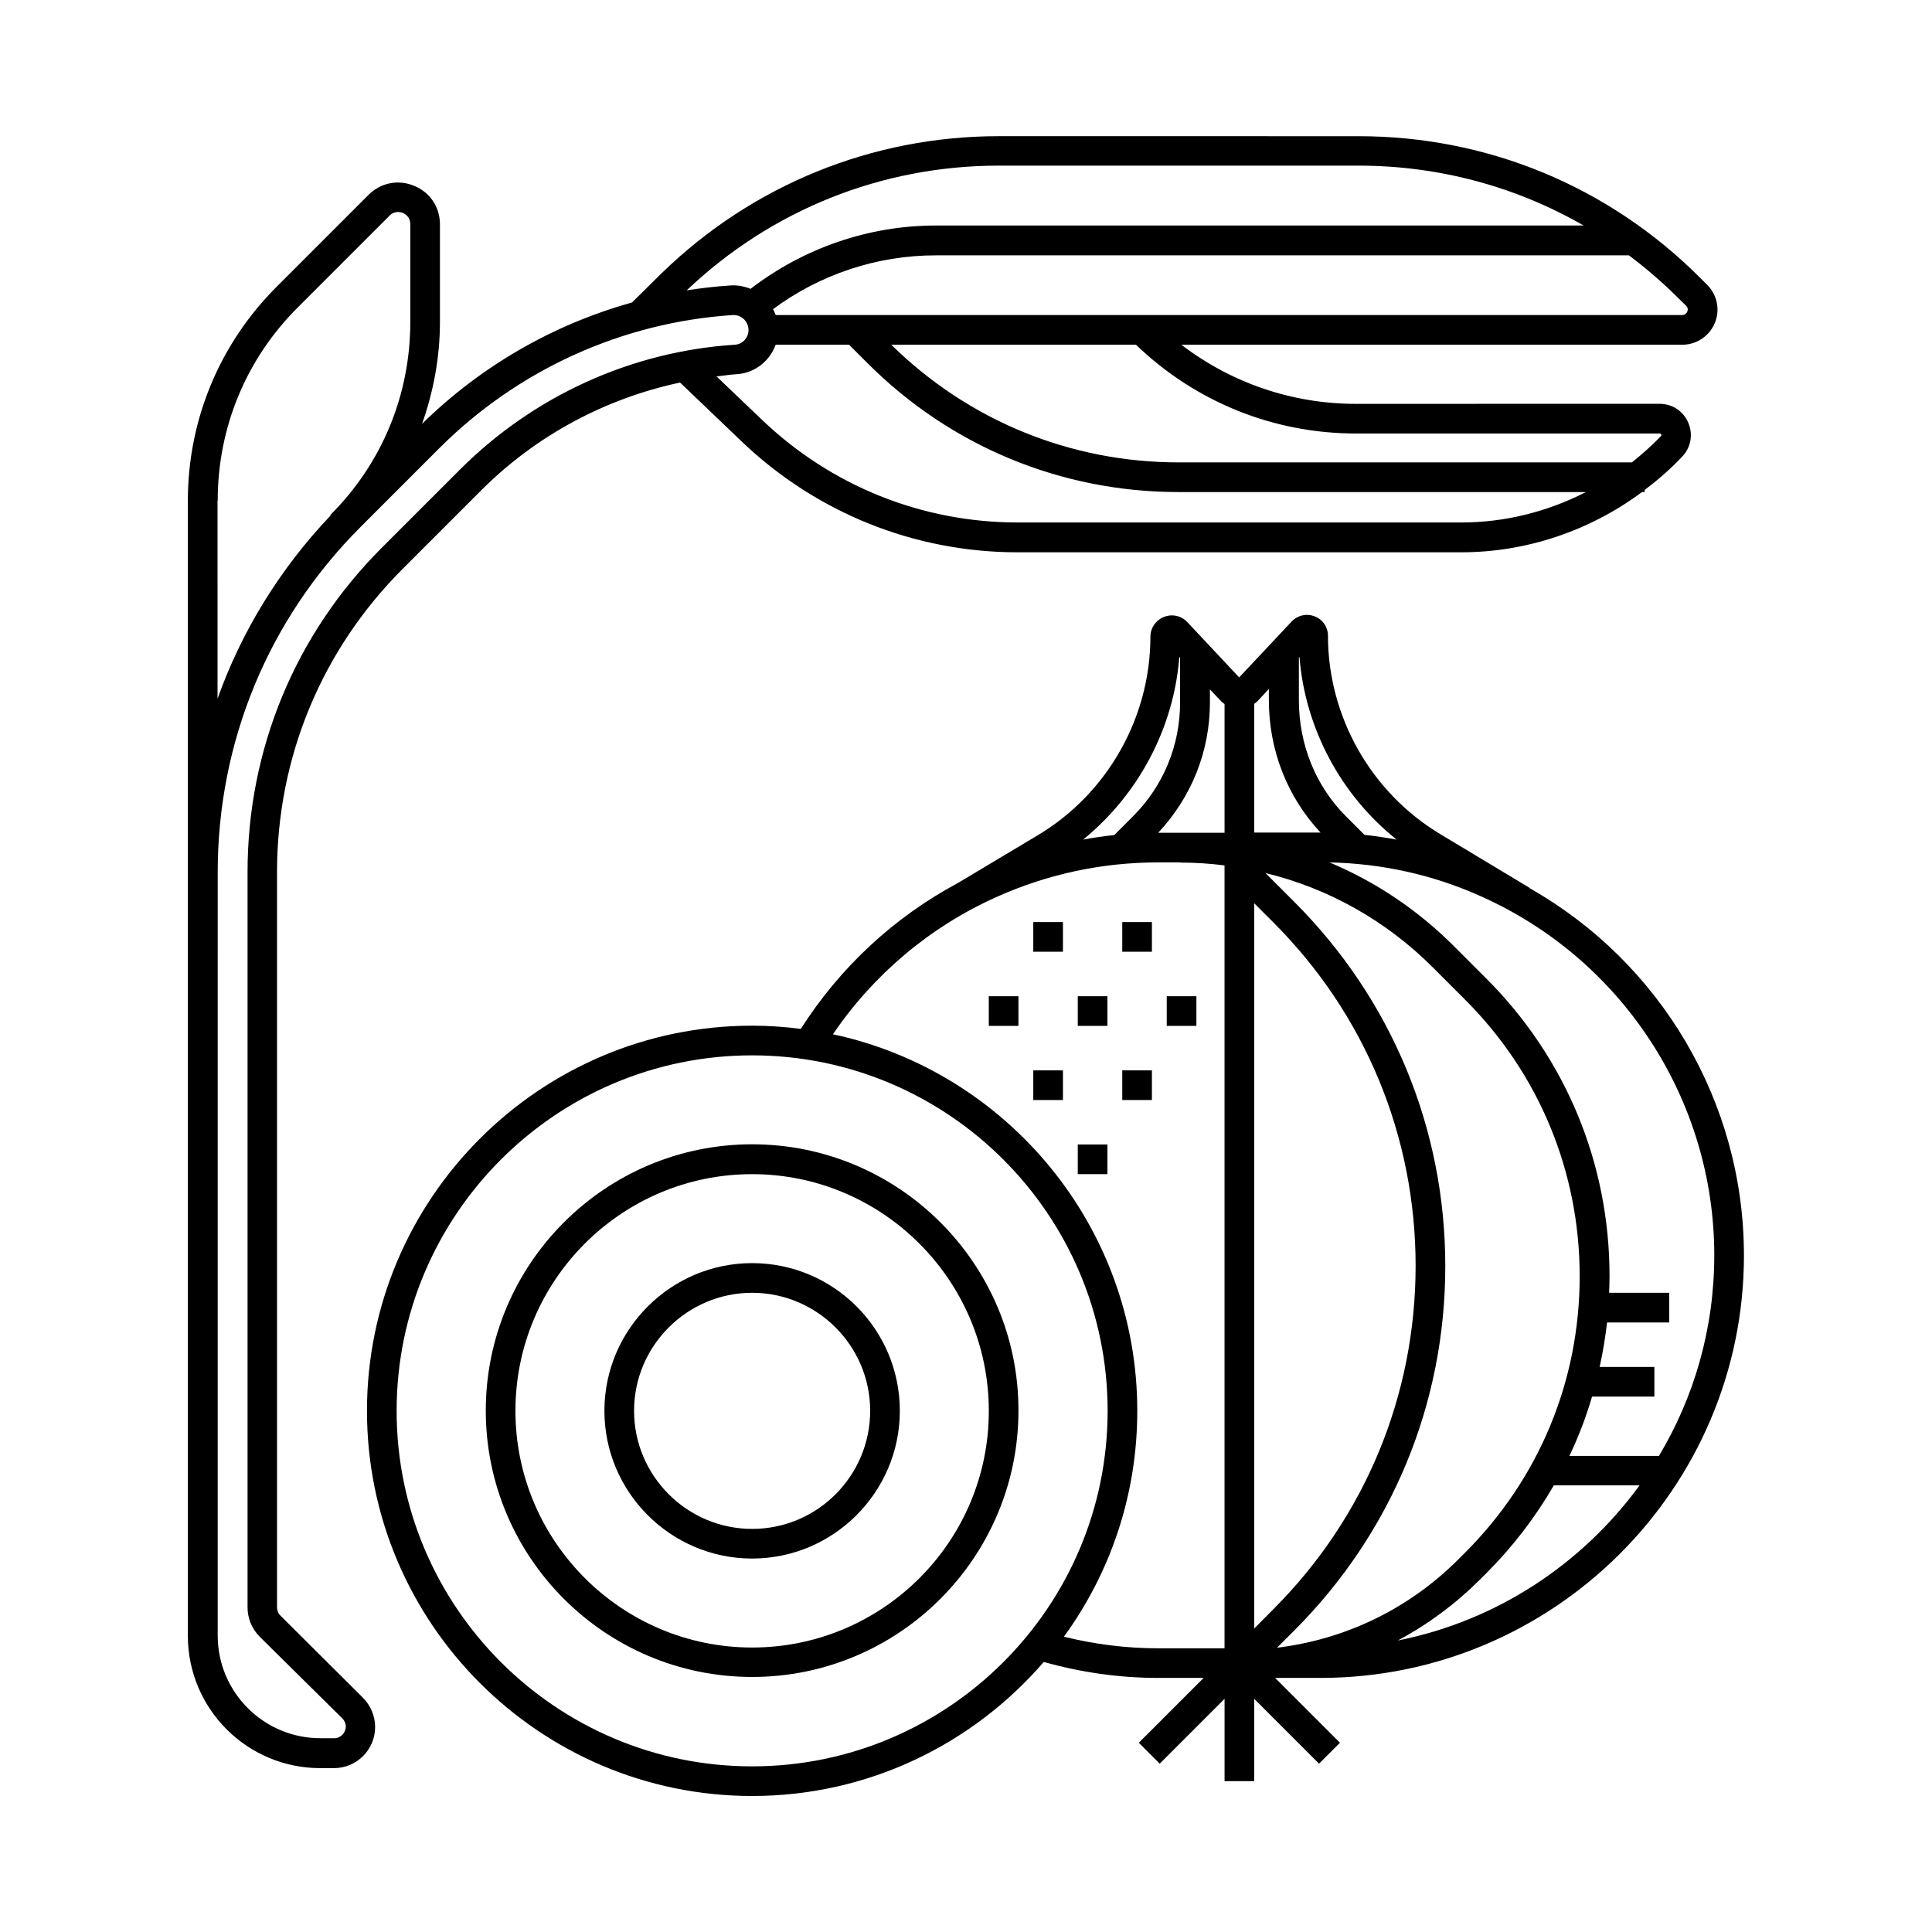 <?xml version="1.0" encoding="UTF-8"?>
<!-- Uploaded to: SVG Repo, www.svgrepo.com, Generator: SVG Repo Mixer Tools -->
<svg fill="#000000" width="800px" height="800px" version="1.1" viewBox="144 144 512 512" xmlns="http://www.w3.org/2000/svg">
 <g>
  <path d="m606.16 476.68c0-40.559-22.016-77.637-56.93-97.387l0.051-0.051-23.629-14.207c-18.34-11.035-29.727-31.137-29.727-52.547 0-2.266-1.359-4.332-3.527-5.141-2.117-0.855-4.535-0.301-6.098 1.359l-13.906 14.812-13.754-14.66c-1.613-1.715-4.031-2.215-6.195-1.359-2.168 0.855-3.578 2.922-3.578 5.238 0 21.461-11.438 41.613-29.824 52.598l-21.059 12.594c-17.027 9.117-31.336 22.371-41.766 38.742-4.231-0.555-8.516-0.855-12.898-0.855-56.277 0-102.07 45.797-102.07 102.07 0 56.277 45.797 102.07 102.07 102.07 30.883 0 58.543-13.805 77.285-35.52 9.875 2.769 20.051 4.231 30.379 4.231h11.992l-17.18 17.18 5.543 5.543 17.18-17.18v21.816h7.859v-21.816l17.18 17.18 5.543-5.543-17.18-17.18h11.992c61.867 0.008 112.25-50.273 112.25-111.99zm-73.809 78.695-1.914 1.914c-13.098 13.098-29.875 21.16-48.012 23.375l4.586-4.586c25.797-25.797 40.004-60.055 40.004-96.531s-14.207-70.734-40.004-96.531l-7.656-7.656c16.625 4.031 31.941 12.594 44.336 24.988l8.613 8.613c19.547 19.547 30.328 45.543 30.328 73.254 0 27.715-10.73 53.559-30.281 73.16zm-55.973 20.199v-192.2l5.09 5.09c24.285 24.285 37.684 56.629 37.684 90.988s-13.402 66.703-37.684 90.988zm38.039 3.176c7.859-4.18 15.113-9.523 21.613-15.973l1.914-1.914c7.055-7.055 13-14.863 17.836-23.227h22.723c-15.219 20.859-37.887 35.926-64.086 41.113zm83.883-102.07c0 19.398-5.34 37.586-14.66 53.152h-23.73c2.418-5.09 4.434-10.328 5.996-15.719h16.523v-7.859h-14.508c0.855-3.879 1.512-7.809 1.965-11.789h16.473v-7.859h-15.922c0.051-1.461 0.102-2.973 0.102-4.484 0-29.773-11.586-57.738-32.648-78.797l-8.613-8.613c-9.621-9.621-20.809-17.078-32.949-22.168 13.805 0.301 27.207 3.223 39.75 8.816 37.789 16.676 62.223 54.105 62.223 95.32zm-84.184-110.18c-2.82-0.504-5.644-0.957-8.516-1.258l-4.887-4.887c-8.062-8.062-12.496-19.043-12.496-30.832v-11.234l0.152-0.203c1.512 18.941 10.934 36.574 25.746 48.414zm-33.859-39.902v2.871c0 13.352 4.887 25.746 13.703 35.164h-0.051-17.531v-34.109c0.402-0.25 0.754-0.555 1.059-0.906zm-11.738 3.981v34.109h-17.531-0.051c8.816-9.422 13.703-21.562 13.703-34.512v-3.477l2.769 2.922c0.305 0.352 0.707 0.652 1.109 0.957zm-11.988-12.496 0.203 0.25v11.84c0 11.387-4.434 22.117-12.496 30.18l-4.938 4.938c-2.769 0.301-5.543 0.707-8.262 1.211 14.66-11.941 24.031-29.523 25.492-48.418zm-113.21 294.02c-51.941 0-94.211-42.27-94.211-94.211s42.27-94.211 94.211-94.211c51.941 0 94.211 42.27 94.211 94.211s-42.27 94.211-94.211 94.211zm82.625-34.359c12.242-16.828 19.445-37.484 19.445-59.852 0-48.918-34.613-89.93-80.66-99.805 10.781-15.82 25.594-28.363 43.125-36.273 13.602-6.144 28.113-9.27 43.125-9.27h5.894v0.051c3.93 0 7.809 0.25 11.637 0.754v207.47h-17.531c-8.512 0-16.875-1.059-25.035-3.074z"/>
  <path d="m417.83 427.66h7.859v7.859h-7.859z"/>
  <path d="m441.41 427.66h7.859v7.859h-7.859z"/>
  <path d="m417.83 388.36h7.859v7.859h-7.859z"/>
  <path d="m441.41 388.36h7.859v7.859h-7.859z"/>
  <path d="m453.2 408.01h7.859v7.859h-7.859z"/>
  <path d="m429.62 408.01h7.859v7.859h-7.859z"/>
  <path d="m429.62 447.3h7.859v7.859h-7.859z"/>
  <path d="m406.04 408.01h7.859v7.859h-7.859z"/>
  <path d="m343.32 447.25c-38.945 0-70.582 31.691-70.582 70.582 0 38.945 31.691 70.582 70.582 70.582 38.945 0 70.582-31.691 70.582-70.582 0.051-38.891-31.637-70.582-70.582-70.582zm0 133.36c-34.613 0-62.723-28.164-62.723-62.723 0-34.613 28.164-62.723 62.723-62.723 34.562 0 62.723 28.164 62.723 62.723 0.051 34.562-28.109 62.723-62.723 62.723z"/>
  <path d="m343.32 478.74c-21.562 0-39.145 17.582-39.145 39.145s17.582 39.145 39.145 39.145 39.145-17.582 39.145-39.145c0-21.609-17.531-39.145-39.145-39.145zm0 70.434c-17.23 0-31.285-14.055-31.285-31.285s14.055-31.285 31.285-31.285c17.23 0 31.285 14.055 31.285 31.285s-14.004 31.285-31.285 31.285z"/>
  <path d="m218.32 572.15c-0.605-0.555-0.906-1.359-0.906-2.168v-194.87c0-30.379 11.84-58.895 33.301-80.359l20.809-20.809c14.559-14.559 32.898-24.336 52.699-28.566l16.273 15.566c19.801 18.941 45.797 29.422 73.203 29.422h117.54c17.332 0 34.16-5.742 47.914-15.973h0.707v-0.555c3.527-2.672 6.902-5.594 9.977-8.867 2.316-2.469 2.871-5.894 1.562-8.969s-4.231-4.988-7.609-4.988l-80.465 0.012c-16.93 0-33-5.543-46.25-15.668h132.75c3.777 0 7.152-2.266 8.613-5.742 1.461-3.477 0.656-7.457-2.016-10.125l-1.914-1.914c-24.184-24.184-56.324-37.484-90.484-37.484l-95.367-0.004c-33.504 0-65.191 12.898-89.273 36.273l-7.91 7.809c-20.809 5.793-39.953 16.777-55.621 32.145 3.023-8.566 4.734-17.633 4.734-26.953v-25.895c0-4.586-2.621-8.516-6.852-10.227-4.231-1.762-8.867-0.805-12.09 2.418l-24.336 24.336c-15.164 15.164-23.527 35.316-23.527 56.73v300.78c0 19.348 15.719 35.066 35.066 35.066h3.68c5.996 0 10.883-4.887 10.883-10.883 0-2.871-1.16-5.691-3.223-7.758zm312.97-289.69h-117.59c-25.391 0-49.422-9.672-67.762-27.207l-12.043-11.488c1.812-0.203 3.578-0.504 5.391-0.605 4.785-0.301 8.715-3.527 10.277-7.809h19.445l4.887 4.887c22.016 22.016 51.289 34.16 82.422 34.16h107.96c-10.121 5.191-21.406 8.062-32.992 8.062zm-27.965-23.578h80.508c0.102 0 0.25 0 0.402 0.25 0.102 0.25 0 0.402-0.102 0.453-2.367 2.519-4.988 4.785-7.656 6.953h-120.11c-28.719 0-55.723-11.082-76.176-31.188h64.84c15.719 15.117 36.375 23.531 58.289 23.531zm87.512-33.855c0.605 0.605 0.453 1.258 0.301 1.562-0.152 0.352-0.504 0.906-1.359 0.906l-240.21-0.004c-0.203-0.555-0.453-1.059-0.707-1.562 12.445-9.219 27.559-14.258 43.074-14.258h183.74c4.637 3.477 9.07 7.305 13.25 11.488zm-182.18-37.133h95.371c21.262 0 41.715 5.543 59.652 15.871h-171.75c-17.734 0-35.016 5.996-49.02 16.777-1.664-0.656-3.426-1.008-5.188-0.906-3.93 0.25-7.859 0.707-11.738 1.309 22.418-21.312 51.688-33.051 82.672-33.051zm-206.96 88.77c0-19.348 7.508-37.535 21.211-51.188l24.336-24.336c1.41-1.41 3.074-0.906 3.527-0.707 0.453 0.203 1.965 0.957 1.965 2.973v25.895c0 19.348-7.508 37.535-21.211 51.188l0.102 0.102c-13.453 14.156-23.578 30.633-29.977 48.566l-0.004-52.492zm30.883 327.98h-3.68c-15.012 0-27.207-12.191-27.207-27.207v-147.11l0.004-55.215c0-34.562 13.453-67.059 37.887-91.492l20.809-20.809c20.859-20.859 48.516-33.402 77.789-35.316h0.25c1.008 0 1.914 0.352 2.672 1.059 0.805 0.754 1.258 1.812 1.258 2.922 0 2.066-1.613 3.777-3.629 3.879-27.355 1.766-53.203 13.504-72.75 33l-20.809 20.809c-22.973 22.973-35.57 53.453-35.57 85.949v194.88c0 2.871 1.16 5.691 3.223 7.758l21.914 21.664c0.555 0.555 0.906 1.359 0.906 2.168-0.043 1.66-1.402 3.07-3.066 3.07z"/>
 </g>
</svg>